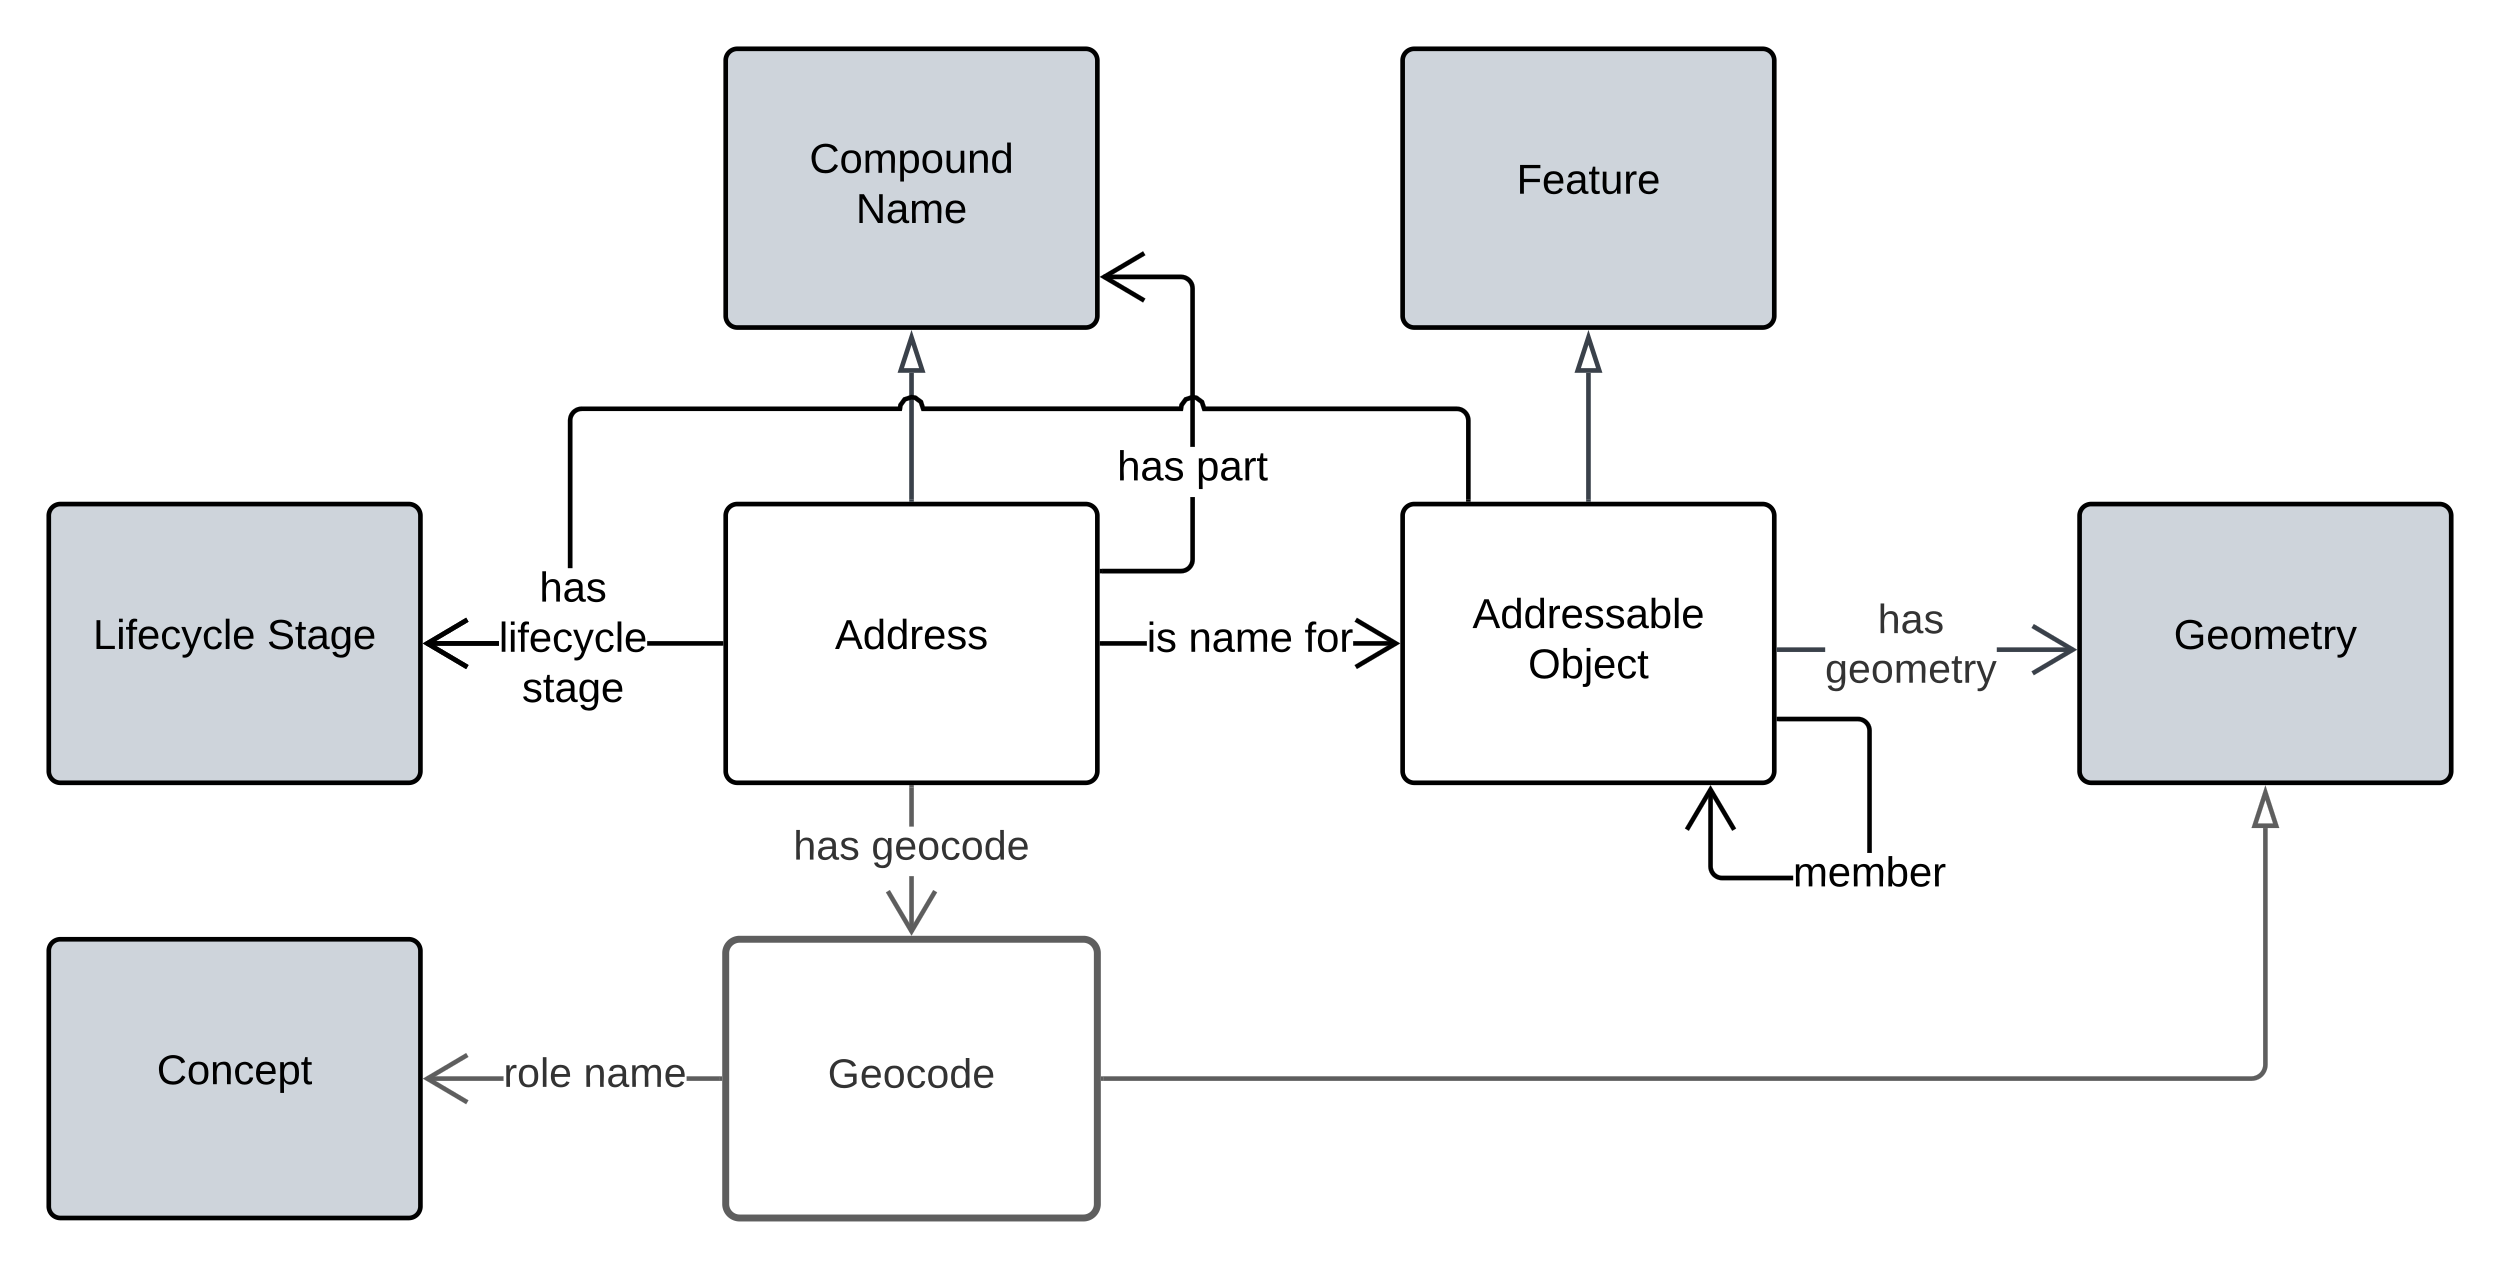 <svg xmlns="http://www.w3.org/2000/svg" xmlns:xlink="http://www.w3.org/1999/xlink" xmlns:lucid="lucid" width="1076.3" height="545.87"><g transform="translate(873.731 -320.791)" lucid:page-tab-id="sjw-tzEjyPB6"><path d="M-1000 0H500v1000h-1500z" fill="#fff"/><path d="M-480.32 721.84h-1.95V698h1.95zm0-45.2h-1.95V659.8h1.95z" stroke="#5e5e5e" stroke-width=".05" fill="#5e5e5e"/><path d="M-480.32 659.82h-1.95v-1.03h1.95z" fill="#5e5e5e"/><path stroke="#5e5e5e" stroke-width=".05" fill="#5e5e5e"/><path d="M-470.28 704.97l-11.02 18.64-11.02-18.63 1.68-1 9.34 15.8 9.34-15.8z" stroke="#5e5e5e" stroke-width=".05" fill="#5e5e5e"/><use xlink:href="#a" transform="matrix(1,0,0,1,-532.163,676.654) translate(0.005 14.222)"/><use xlink:href="#b" transform="matrix(1,0,0,1,-532.163,676.654) translate(33.585 14.222)"/><path d="M-561.3 731.16a6 6 0 0 1 6-6h148a6 6 0 0 1 6 6v108a6 6 0 0 1-6 6h-148a6 6 0 0 1-6-6z" stroke="#5e5e5e" stroke-width="3" fill="#fff"/><use xlink:href="#c" transform="matrix(1,0,0,1,-556.299,730.157) translate(38.951 58.91)"/><path d="M102.54 779.2l-.08 1.05-.26 1.06-.42 1.02-.57.94-.7.83-.83.7-.94.57-1 .42-1.07.25-1.05.08h-494.4v-1.95H95.53l.82-.06.77-.2.73-.3.67-.4.6-.5.5-.6.42-.68.3-.73.2-.76.05-.82V677.3h1.94z" stroke="#5e5e5e" stroke-width=".05" fill="#5e5e5e"/><path d="M-398.77 786.13h-1.03v-1.95h1.03z" fill="#5e5e5e"/><path stroke="#5e5e5e" stroke-width=".05" fill="#5e5e5e"/><path d="M106.2 676.3h-9.27l4.64-14.27z" fill="#fff"/><path d="M107.54 677.27H95.6l5.97-18.4zm-9.27-1.95h6.6l-3.3-10.14z" stroke="#5e5e5e" stroke-width=".05" fill="#5e5e5e"/><path d="M-380 598.77h-19.3v-1.95h19.3zm107.32 0h-18.48v-1.95h18.48z" stroke="#000" stroke-width=".05"/><path d="M-399.27 598.77h-1.03v-1.95h1.03z"/><path stroke="#000" stroke-width=".05"/><path d="M-270.92 597.8l-18.63 11-1-1.67 15.8-9.34-15.8-9.35 1-1.68z" stroke="#000" stroke-width=".05"/><use xlink:href="#d" transform="matrix(1,0,0,1,-380.008,586.991) translate(0.005 14.4)"/><use xlink:href="#e" transform="matrix(1,0,0,1,-380.008,586.991) translate(17.955 14.4)"/><use xlink:href="#f" transform="matrix(1,0,0,1,-380.008,586.991) translate(67.905 14.4)"/><path d="M-561.3 542.8a5 5 0 0 1 5-5h150a5 5 0 0 1 5 5v110a5 5 0 0 1-5 5h-150a5 5 0 0 1-5-5z" stroke="#000" stroke-width="2" fill="#fff"/><use xlink:href="#g" transform="matrix(1,0,0,1,-549.299,549.791) translate(35.025 50.4)"/><path d="M-269.87 542.8a5 5 0 0 1 5-5h150a5 5 0 0 1 5 5v110a5 5 0 0 1-5 5h-150a5 5 0 0 1-5-5z" stroke="#000" stroke-width="2" fill="#fff"/><use xlink:href="#h" transform="matrix(1,0,0,1,-257.866,549.791) translate(18.05 41.4)"/><use xlink:href="#i" transform="matrix(1,0,0,1,-257.866,549.791) translate(42.025 63)"/><path d="M-359.32 561.7l-.07.9-.2.9-.37.88-.5.8-.6.7-.72.62-.78.5-.87.35-.9.22-.9.07h-34.05v-1.95h33.96l.67-.06.6-.15.6-.25.54-.33.48-.4.4-.5.34-.53.23-.6.14-.6.06-.67V534.8h1.95zm-5.04-122.6l.9.2.88.37.8.5.7.6.62.72.5.8.35.85.2.92.08.9v68.23h-1.95v-68.16l-.06-.67-.14-.6-.24-.6-.35-.53-.4-.48-.5-.4-.52-.34-.6-.25-.6-.14-.67-.05h-33.14v-1.96h33.22z" stroke="#000" stroke-width=".05"/><path d="M-399.27 567.64h-1.03v-1.95h1.03z"/><path stroke="#000" stroke-width=".05"/><path d="M-380.62 430.66l-15.8 9.34 15.8 9.34-1 1.68-18.63-11.02 18.63-11.02z" stroke="#000" stroke-width=".05"/><use xlink:href="#j" transform="matrix(1,0,0,1,-392.774,513.2) translate(0.005 14.4)"/><use xlink:href="#k" transform="matrix(1,0,0,1,-392.774,513.2) translate(34.005 14.4)"/><path d="M-852.73 730.16a5 5 0 0 1 5-5h150a5 5 0 0 1 5 5v110a5 5 0 0 1-5 5h-150a5 5 0 0 1-5-5z" stroke="#000" stroke-width="2" fill="#ced4db"/><use xlink:href="#l" transform="matrix(1,0,0,1,-840.731,737.157) translate(34.525 50.4)"/><path d="M-852.73 542.8a5 5 0 0 1 5-5h150a5 5 0 0 1 5 5v110a5 5 0 0 1-5 5h-150a5 5 0 0 1-5-5z" stroke="#000" stroke-width="2" fill="#ced4db"/><use xlink:href="#m" transform="matrix(1,0,0,1,-840.731,549.791) translate(7.05 50.4)"/><use xlink:href="#n" transform="matrix(1,0,0,1,-840.731,549.791) translate(81.95 50.4)"/><path d="M-658.94 598.77h-30.97v-1.95h30.96zm95.64 0h-31.8v-1.95h31.8z" stroke="#000" stroke-width=".05"/><path d="M-562.3 598.77h-1.03v-1.95h1.03z"/><path stroke="#000" stroke-width=".05"/><path d="M-672.06 588.45l-15.8 9.34 15.8 9.33-1 1.68-18.62-11 18.63-11.03z" stroke="#000" stroke-width=".05"/><use xlink:href="#o" transform="matrix(1,0,0,1,-658.94,565.391) translate(17.43 14.4)"/><use xlink:href="#p" transform="matrix(1,0,0,1,-658.94,565.391) translate(0.005 36)"/><use xlink:href="#q" transform="matrix(1,0,0,1,-658.94,565.391) translate(9.93 57.6)"/><path d="M-88 601.47h-19.87v-1.96H-88zm106.75 0h-32.78v-1.96h32.78z" stroke="#3a414a" stroke-width=".05" fill="#3a414a"/><path d="M-107.84 601.47h-1.03v-1.96h1.03z" fill="#3a414a"/><path stroke="#3a414a" stroke-width=".05" fill="#3a414a"/><path d="M20.52 600.5l-18.64 11-1-1.67 15.8-9.34-15.8-9.35 1-1.68z" stroke="#3a414a" stroke-width=".05" fill="#3a414a"/><use xlink:href="#r" transform="matrix(1,0,0,1,-88.002,579.157) translate(22.672 14.222)"/><use xlink:href="#s" transform="matrix(1,0,0,1,-88.002,579.157) translate(0.005 35.556)"/><path d="M21.57 542.8a5 5 0 0 1 5-5h150a5 5 0 0 1 5 5v110a5 5 0 0 1-5 5h-150a5 5 0 0 1-5-5z" stroke="#000" stroke-width="2" fill="#ced4db"/><use xlink:href="#t" transform="matrix(1,0,0,1,33.566,549.791) translate(28.55 50.4)"/><path d="M-561.3 346.8a5 5 0 0 1 5-5h150a5 5 0 0 1 5 5v110a5 5 0 0 1-5 5h-150a5 5 0 0 1-5-5z" stroke="#000" stroke-width="2" fill="#ced4db"/><use xlink:href="#u" transform="matrix(1,0,0,1,-549.299,353.791) translate(24.05 41.4)"/><use xlink:href="#v" transform="matrix(1,0,0,1,-549.299,353.791) translate(44.05 63)"/><path d="M-481.3 535.8v-54.5" stroke="#3a414a" stroke-width="2" fill="none"/><path d="M-480.32 536.8h-1.95v-1.03h1.95z" stroke="#3a414a" stroke-width=".05" fill="#3a414a"/><path d="M-481.3 466.03l4.64 14.26h-9.27z" stroke="#3a414a" stroke-width="2" fill="#fff"/><path d="M-269.87 346.8a5 5 0 0 1 5-5h150a5 5 0 0 1 5 5v110a5 5 0 0 1-5 5h-150a5 5 0 0 1-5-5z" stroke="#000" stroke-width="2" fill="#ced4db"/><use xlink:href="#w" transform="matrix(1,0,0,1,-257.866,353.791) translate(37.05 50.4)"/><path d="M-189.87 535.8v-54.5" stroke="#3a414a" stroke-width="2" fill="none"/><path d="M-188.9 536.8h-1.94v-1.03h1.95z" stroke="#3a414a" stroke-width=".05" fill="#3a414a"/><path d="M-189.87 466.03l4.64 14.26h-9.27z" stroke="#3a414a" stroke-width="2" fill="#fff"/><path d="M-658.94 598.77h-30.97v-1.95h30.96zm300.6-107.65l2.9 2.12.85 2.58h108.06l.9.07.9.2.87.36.8.5.7.6.62.72.5.8.35.86.22.92.07.9v34.03h-1.96v-33.97l-.05-.67-.16-.6-.24-.6-.33-.53-.4-.48-.5-.4-.53-.34-.58-.23-.6-.15-.68-.05h-109.4l-1.07-3.33-2-1.47-1.12-.18-2.43.78-1.47 2.02-.35 2.17H-477l-1.1-3.33-2-1.47-1.12-.18-2.43.78-1.47 2.02-.35 2.17H-623.2l-.68.05-.6.15-.6.24-.53.34-.5.4-.4.5-.33.53-.24.58-.15.6-.05.68v63.56h-1.95v-63.65l.07-.9.22-.9.35-.87.5-.8.6-.72.72-.6.8-.5.86-.35.92-.2.9-.08h136.15l.16-1 2.12-2.9 3.47-1.13 2.05.32 2.9 2.12.84 2.58h109.47l.16-1 2.12-2.9 3.47-1.13z" stroke="#000" stroke-width=".05"/><path d="M-240.6 536.8h-1.96v-1.03h1.95z"/><path stroke="#000" stroke-width=".05"/><path d="M-672.06 588.45l-15.8 9.34 15.8 9.33-1 1.68-18.62-11 18.63-11.03z" stroke="#000" stroke-width=".05"/><path d="M-656.97 786.13h-32.94v-1.95h32.93zm93.17 0h-14.3v-1.95h14.3z" stroke="#5e5e5e" stroke-width=".05" fill="#5e5e5e"/><path d="M-562.8 786.13h-1.03v-1.95h1.03z" fill="#5e5e5e"/><path stroke="#5e5e5e" stroke-width=".05" fill="#5e5e5e"/><path d="M-672.06 775.82l-15.8 9.34 15.8 9.34-1 1.68-18.62-11.02 18.63-11.02z" stroke="#5e5e5e" stroke-width=".05" fill="#5e5e5e"/><g><use xlink:href="#x" transform="matrix(1,0,0,1,-656.965,774.49) translate(0.005 14.222)"/><use xlink:href="#y" transform="matrix(1,0,0,1,-656.965,774.49) translate(34.474 14.222)"/></g><path d="M-136.34 693.75l.05.67.16.6.24.6.33.53.4.5.5.4.52.33.6.24.6.14.67.06h30.5v1.95h-30.58l-.9-.07-.9-.22-.87-.36-.8-.5-.72-.6-.6-.72-.5-.8-.35-.86-.22-.9-.07-.9V660.6h1.96zm63.4-64.32l.92.22.87.36.8.5.7.6.62.72.5.8.35.87.22.9.07.9V688h-1.94v-52.62l-.05-.67-.14-.6-.24-.6-.33-.53-.42-.48-.48-.42-.54-.33-.58-.24-.62-.13-.67-.06h-33.97v-1.94h34.04z" stroke="#000" stroke-width=".05"/><path d="M-107.84 631.3h-1.03v-1.94h1.03z"/><path stroke="#000" stroke-width=".05"/><path d="M-126.3 677.47l-1.68 1-9.34-15.8-9.34 15.8-1.68-1 11.02-18.63z" stroke="#000" stroke-width=".05"/><g><use xlink:href="#z" transform="matrix(1,0,0,1,-101.791,687.991) translate(0.005 14.4)"/></g><defs><path fill="#333" d="M106-169C34-169 62-67 57 0H25v-261h32l-1 103c12-21 28-36 61-36 89 0 53 116 60 194h-32v-121c2-32-8-49-39-48" id="A"/><path fill="#333" d="M141-36C126-15 110 5 73 4 37 3 15-17 15-53c-1-64 63-63 125-63 3-35-9-54-41-54-24 1-41 7-42 31l-33-3c5-37 33-52 76-52 45 0 72 20 72 64v82c-1 20 7 32 28 27v20c-31 9-61-2-59-35zM48-53c0 20 12 33 32 33 41-3 63-29 60-74-43 2-92-5-92 41" id="B"/><path fill="#333" d="M135-143c-3-34-86-38-87 0 15 53 115 12 119 90S17 21 10-45l28-5c4 36 97 45 98 0-10-56-113-15-118-90-4-57 82-63 122-42 12 7 21 19 24 35" id="C"/><g id="a"><use transform="matrix(0.049,0,0,0.049,0,0)" xlink:href="#A"/><use transform="matrix(0.049,0,0,0.049,9.877,0)" xlink:href="#B"/><use transform="matrix(0.049,0,0,0.049,19.753,0)" xlink:href="#C"/></g><path fill="#333" d="M177-190C167-65 218 103 67 71c-23-6-38-20-44-43l32-5c15 47 100 32 89-28v-30C133-14 115 1 83 1 29 1 15-40 15-95c0-56 16-97 71-98 29-1 48 16 59 35 1-10 0-23 2-32h30zM94-22c36 0 50-32 50-73 0-42-14-75-50-75-39 0-46 34-46 75s6 73 46 73" id="D"/><path fill="#333" d="M100-194c63 0 86 42 84 106H49c0 40 14 67 53 68 26 1 43-12 49-29l28 8c-11 28-37 45-77 45C44 4 14-33 15-96c1-61 26-98 85-98zm52 81c6-60-76-77-97-28-3 7-6 17-6 28h103" id="E"/><path fill="#333" d="M100-194c62-1 85 37 85 99 1 63-27 99-86 99S16-35 15-95c0-66 28-99 85-99zM99-20c44 1 53-31 53-75 0-43-8-75-51-75s-53 32-53 75 10 74 51 75" id="F"/><path fill="#333" d="M96-169c-40 0-48 33-48 73s9 75 48 75c24 0 41-14 43-38l32 2c-6 37-31 61-74 61-59 0-76-41-82-99-10-93 101-131 147-64 4 7 5 14 7 22l-32 3c-4-21-16-35-41-35" id="G"/><path fill="#333" d="M85-194c31 0 48 13 60 33l-1-100h32l1 261h-30c-2-10 0-23-3-31C134-8 116 4 85 4 32 4 16-35 15-94c0-66 23-100 70-100zm9 24c-40 0-46 34-46 75 0 40 6 74 45 74 42 0 51-32 51-76 0-42-9-74-50-73" id="H"/><g id="b"><use transform="matrix(0.049,0,0,0.049,0,0)" xlink:href="#D"/><use transform="matrix(0.049,0,0,0.049,9.877,0)" xlink:href="#E"/><use transform="matrix(0.049,0,0,0.049,19.753,0)" xlink:href="#F"/><use transform="matrix(0.049,0,0,0.049,29.63,0)" xlink:href="#G"/><use transform="matrix(0.049,0,0,0.049,38.519,0)" xlink:href="#F"/><use transform="matrix(0.049,0,0,0.049,48.395,0)" xlink:href="#H"/><use transform="matrix(0.049,0,0,0.049,58.272,0)" xlink:href="#E"/></g><path fill="#333" d="M143 4C61 4 22-44 18-125c-5-107 100-154 193-111 17 8 29 25 37 43l-32 9c-13-25-37-40-76-40-61 0-88 39-88 99 0 61 29 100 91 101 35 0 62-11 79-27v-45h-74v-28h105v86C228-13 192 4 143 4" id="I"/><g id="c"><use transform="matrix(0.049,0,0,0.049,0,0)" xlink:href="#I"/><use transform="matrix(0.049,0,0,0.049,13.827,0)" xlink:href="#E"/><use transform="matrix(0.049,0,0,0.049,23.704,0)" xlink:href="#F"/><use transform="matrix(0.049,0,0,0.049,33.58,0)" xlink:href="#G"/><use transform="matrix(0.049,0,0,0.049,42.469,0)" xlink:href="#F"/><use transform="matrix(0.049,0,0,0.049,52.346,0)" xlink:href="#H"/><use transform="matrix(0.049,0,0,0.049,62.222,0)" xlink:href="#E"/></g><path d="M24-231v-30h32v30H24zM24 0v-190h32V0H24" id="J"/><path d="M135-143c-3-34-86-38-87 0 15 53 115 12 119 90S17 21 10-45l28-5c4 36 97 45 98 0-10-56-113-15-118-90-4-57 82-63 122-42 12 7 21 19 24 35" id="K"/><g id="d"><use transform="matrix(0.05,0,0,0.05,0,0)" xlink:href="#J"/><use transform="matrix(0.05,0,0,0.05,3.95,0)" xlink:href="#K"/></g><path d="M117-194c89-4 53 116 60 194h-32v-121c0-31-8-49-39-48C34-167 62-67 57 0H25l-1-190h30c1 10-1 24 2 32 11-22 29-35 61-36" id="L"/><path d="M141-36C126-15 110 5 73 4 37 3 15-17 15-53c-1-64 63-63 125-63 3-35-9-54-41-54-24 1-41 7-42 31l-33-3c5-37 33-52 76-52 45 0 72 20 72 64v82c-1 20 7 32 28 27v20c-31 9-61-2-59-35zM48-53c0 20 12 33 32 33 41-3 63-29 60-74-43 2-92-5-92 41" id="M"/><path d="M210-169c-67 3-38 105-44 169h-31v-121c0-29-5-50-35-48C34-165 62-65 56 0H25l-1-190h30c1 10-1 24 2 32 10-44 99-50 107 0 11-21 27-35 58-36 85-2 47 119 55 194h-31v-121c0-29-5-49-35-48" id="N"/><path d="M100-194c63 0 86 42 84 106H49c0 40 14 67 53 68 26 1 43-12 49-29l28 8c-11 28-37 45-77 45C44 4 14-33 15-96c1-61 26-98 85-98zm52 81c6-60-76-77-97-28-3 7-6 17-6 28h103" id="O"/><g id="e"><use transform="matrix(0.05,0,0,0.05,0,0)" xlink:href="#L"/><use transform="matrix(0.05,0,0,0.05,10,0)" xlink:href="#M"/><use transform="matrix(0.05,0,0,0.05,20,0)" xlink:href="#N"/><use transform="matrix(0.05,0,0,0.05,34.95,0)" xlink:href="#O"/></g><path d="M101-234c-31-9-42 10-38 44h38v23H63V0H32v-167H5v-23h27c-7-52 17-82 69-68v24" id="P"/><path d="M100-194c62-1 85 37 85 99 1 63-27 99-86 99S16-35 15-95c0-66 28-99 85-99zM99-20c44 1 53-31 53-75 0-43-8-75-51-75s-53 32-53 75 10 74 51 75" id="Q"/><path d="M114-163C36-179 61-72 57 0H25l-1-190h30c1 12-1 29 2 39 6-27 23-49 58-41v29" id="R"/><g id="f"><use transform="matrix(0.05,0,0,0.05,0,0)" xlink:href="#P"/><use transform="matrix(0.05,0,0,0.05,5,0)" xlink:href="#Q"/><use transform="matrix(0.05,0,0,0.05,15,0)" xlink:href="#R"/></g><path d="M205 0l-28-72H64L36 0H1l101-248h38L239 0h-34zm-38-99l-47-123c-12 45-31 82-46 123h93" id="S"/><path d="M85-194c31 0 48 13 60 33l-1-100h32l1 261h-30c-2-10 0-23-3-31C134-8 116 4 85 4 32 4 16-35 15-94c0-66 23-100 70-100zm9 24c-40 0-46 34-46 75 0 40 6 74 45 74 42 0 51-32 51-76 0-42-9-74-50-73" id="T"/><g id="g"><use transform="matrix(0.05,0,0,0.05,0,0)" xlink:href="#S"/><use transform="matrix(0.05,0,0,0.05,12,0)" xlink:href="#T"/><use transform="matrix(0.05,0,0,0.05,22,0)" xlink:href="#T"/><use transform="matrix(0.05,0,0,0.05,32,0)" xlink:href="#R"/><use transform="matrix(0.05,0,0,0.05,37.95,0)" xlink:href="#O"/><use transform="matrix(0.05,0,0,0.05,47.95,0)" xlink:href="#K"/><use transform="matrix(0.05,0,0,0.05,56.95,0)" xlink:href="#K"/></g><path d="M115-194c53 0 69 39 70 98 0 66-23 100-70 100C84 3 66-7 56-30L54 0H23l1-261h32v101c10-23 28-34 59-34zm-8 174c40 0 45-34 45-75 0-40-5-75-45-74-42 0-51 32-51 76 0 43 10 73 51 73" id="U"/><path d="M24 0v-261h32V0H24" id="V"/><g id="h"><use transform="matrix(0.05,0,0,0.05,0,0)" xlink:href="#S"/><use transform="matrix(0.05,0,0,0.05,12,0)" xlink:href="#T"/><use transform="matrix(0.05,0,0,0.05,22,0)" xlink:href="#T"/><use transform="matrix(0.05,0,0,0.05,32,0)" xlink:href="#R"/><use transform="matrix(0.05,0,0,0.05,37.95,0)" xlink:href="#O"/><use transform="matrix(0.05,0,0,0.05,47.95,0)" xlink:href="#K"/><use transform="matrix(0.05,0,0,0.05,56.95,0)" xlink:href="#K"/><use transform="matrix(0.05,0,0,0.05,65.95,0)" xlink:href="#M"/><use transform="matrix(0.05,0,0,0.05,75.95,0)" xlink:href="#U"/><use transform="matrix(0.05,0,0,0.05,85.95,0)" xlink:href="#V"/><use transform="matrix(0.05,0,0,0.05,89.9,0)" xlink:href="#O"/></g><path d="M140-251c81 0 123 46 123 126C263-46 219 4 140 4 59 4 17-45 17-125s42-126 123-126zm0 227c63 0 89-41 89-101s-29-99-89-99c-61 0-89 39-89 99S79-25 140-24" id="W"/><path d="M24-231v-30h32v30H24zM-9 49c24 4 33-6 33-30v-209h32V24c2 40-23 58-65 49V49" id="X"/><path d="M96-169c-40 0-48 33-48 73s9 75 48 75c24 0 41-14 43-38l32 2c-6 37-31 61-74 61-59 0-76-41-82-99-10-93 101-131 147-64 4 7 5 14 7 22l-32 3c-4-21-16-35-41-35" id="Y"/><path d="M59-47c-2 24 18 29 38 22v24C64 9 27 4 27-40v-127H5v-23h24l9-43h21v43h35v23H59v120" id="Z"/><g id="i"><use transform="matrix(0.05,0,0,0.05,0,0)" xlink:href="#W"/><use transform="matrix(0.05,0,0,0.05,14,0)" xlink:href="#U"/><use transform="matrix(0.05,0,0,0.05,24,0)" xlink:href="#X"/><use transform="matrix(0.05,0,0,0.05,27.95,0)" xlink:href="#O"/><use transform="matrix(0.05,0,0,0.05,37.95,0)" xlink:href="#Y"/><use transform="matrix(0.05,0,0,0.05,46.95,0)" xlink:href="#Z"/></g><path d="M106-169C34-169 62-67 57 0H25v-261h32l-1 103c12-21 28-36 61-36 89 0 53 116 60 194h-32v-121c2-32-8-49-39-48" id="aa"/><g id="j"><use transform="matrix(0.05,0,0,0.05,0,0)" xlink:href="#aa"/><use transform="matrix(0.05,0,0,0.05,10,0)" xlink:href="#M"/><use transform="matrix(0.05,0,0,0.05,20,0)" xlink:href="#K"/></g><path d="M115-194c55 1 70 41 70 98S169 2 115 4C84 4 66-9 55-30l1 105H24l-1-265h31l2 30c10-21 28-34 59-34zm-8 174c40 0 45-34 45-75s-6-73-45-74c-42 0-51 32-51 76 0 43 10 73 51 73" id="ab"/><g id="k"><use transform="matrix(0.05,0,0,0.05,0,0)" xlink:href="#ab"/><use transform="matrix(0.05,0,0,0.05,10,0)" xlink:href="#M"/><use transform="matrix(0.05,0,0,0.05,20,0)" xlink:href="#R"/><use transform="matrix(0.05,0,0,0.05,25.95,0)" xlink:href="#Z"/></g><path d="M212-179c-10-28-35-45-73-45-59 0-87 40-87 99 0 60 29 101 89 101 43 0 62-24 78-52l27 14C228-24 195 4 139 4 59 4 22-46 18-125c-6-104 99-153 187-111 19 9 31 26 39 46" id="ac"/><g id="l"><use transform="matrix(0.05,0,0,0.05,0,0)" xlink:href="#ac"/><use transform="matrix(0.05,0,0,0.05,12.95,0)" xlink:href="#Q"/><use transform="matrix(0.05,0,0,0.05,22.95,0)" xlink:href="#L"/><use transform="matrix(0.05,0,0,0.05,32.95,0)" xlink:href="#Y"/><use transform="matrix(0.05,0,0,0.05,41.95,0)" xlink:href="#O"/><use transform="matrix(0.05,0,0,0.05,51.95,0)" xlink:href="#ab"/><use transform="matrix(0.05,0,0,0.05,61.95,0)" xlink:href="#Z"/></g><path d="M30 0v-248h33v221h125V0H30" id="ad"/><path d="M179-190L93 31C79 59 56 82 12 73V49c39 6 53-20 64-50L1-190h34L92-34l54-156h33" id="ae"/><g id="m"><use transform="matrix(0.05,0,0,0.05,0,0)" xlink:href="#ad"/><use transform="matrix(0.05,0,0,0.05,10,0)" xlink:href="#J"/><use transform="matrix(0.05,0,0,0.05,13.95,0)" xlink:href="#P"/><use transform="matrix(0.05,0,0,0.05,18.95,0)" xlink:href="#O"/><use transform="matrix(0.05,0,0,0.05,28.95,0)" xlink:href="#Y"/><use transform="matrix(0.05,0,0,0.05,37.95,0)" xlink:href="#ae"/><use transform="matrix(0.05,0,0,0.05,46.95,0)" xlink:href="#Y"/><use transform="matrix(0.05,0,0,0.05,55.95,0)" xlink:href="#V"/><use transform="matrix(0.05,0,0,0.05,59.9,0)" xlink:href="#O"/></g><path d="M185-189c-5-48-123-54-124 2 14 75 158 14 163 119 3 78-121 87-175 55-17-10-28-26-33-46l33-7c5 56 141 63 141-1 0-78-155-14-162-118-5-82 145-84 179-34 5 7 8 16 11 25" id="af"/><path d="M177-190C167-65 218 103 67 71c-23-6-38-20-44-43l32-5c15 47 100 32 89-28v-30C133-14 115 1 83 1 29 1 15-40 15-95c0-56 16-97 71-98 29-1 48 16 59 35 1-10 0-23 2-32h30zM94-22c36 0 50-32 50-73 0-42-14-75-50-75-39 0-46 34-46 75s6 73 46 73" id="ag"/><g id="n"><use transform="matrix(0.05,0,0,0.05,0,0)" xlink:href="#af"/><use transform="matrix(0.05,0,0,0.05,12,0)" xlink:href="#Z"/><use transform="matrix(0.05,0,0,0.05,17,0)" xlink:href="#M"/><use transform="matrix(0.05,0,0,0.05,27,0)" xlink:href="#ag"/><use transform="matrix(0.05,0,0,0.05,37,0)" xlink:href="#O"/></g><g id="o"><use transform="matrix(0.05,0,0,0.05,0,0)" xlink:href="#aa"/><use transform="matrix(0.05,0,0,0.05,10,0)" xlink:href="#M"/><use transform="matrix(0.05,0,0,0.05,20,0)" xlink:href="#K"/></g><g id="p"><use transform="matrix(0.05,0,0,0.05,0,0)" xlink:href="#V"/><use transform="matrix(0.05,0,0,0.05,3.95,0)" xlink:href="#J"/><use transform="matrix(0.05,0,0,0.05,7.9,0)" xlink:href="#P"/><use transform="matrix(0.05,0,0,0.05,12.9,0)" xlink:href="#O"/><use transform="matrix(0.05,0,0,0.05,22.9,0)" xlink:href="#Y"/><use transform="matrix(0.05,0,0,0.05,31.9,0)" xlink:href="#ae"/><use transform="matrix(0.05,0,0,0.05,40.9,0)" xlink:href="#Y"/><use transform="matrix(0.05,0,0,0.05,49.9,0)" xlink:href="#V"/><use transform="matrix(0.05,0,0,0.05,53.85,0)" xlink:href="#O"/></g><g id="q"><use transform="matrix(0.05,0,0,0.05,0,0)" xlink:href="#K"/><use transform="matrix(0.05,0,0,0.05,9,0)" xlink:href="#Z"/><use transform="matrix(0.05,0,0,0.05,14,0)" xlink:href="#M"/><use transform="matrix(0.05,0,0,0.05,24,0)" xlink:href="#ag"/><use transform="matrix(0.05,0,0,0.05,34,0)" xlink:href="#O"/></g><g id="r"><use transform="matrix(0.049,0,0,0.049,0,0)" xlink:href="#A"/><use transform="matrix(0.049,0,0,0.049,9.877,0)" xlink:href="#B"/><use transform="matrix(0.049,0,0,0.049,19.753,0)" xlink:href="#C"/></g><path fill="#333" d="M210-169c-67 3-38 105-44 169h-31v-121c0-29-5-50-35-48C34-165 62-65 56 0H25l-1-190h30c1 10-1 24 2 32 10-44 99-50 107 0 11-21 27-35 58-36 85-2 47 119 55 194h-31v-121c0-29-5-49-35-48" id="ah"/><path fill="#333" d="M59-47c-2 24 18 29 38 22v24C64 9 27 4 27-40v-127H5v-23h24l9-43h21v43h35v23H59v120" id="ai"/><path fill="#333" d="M114-163C36-179 61-72 57 0H25l-1-190h30c1 12-1 29 2 39 6-27 23-49 58-41v29" id="aj"/><path fill="#333" d="M179-190L93 31C79 59 56 82 12 73V49c39 6 53-20 64-50L1-190h34L92-34l54-156h33" id="ak"/><g id="s"><use transform="matrix(0.049,0,0,0.049,0,0)" xlink:href="#D"/><use transform="matrix(0.049,0,0,0.049,9.877,0)" xlink:href="#E"/><use transform="matrix(0.049,0,0,0.049,19.753,0)" xlink:href="#F"/><use transform="matrix(0.049,0,0,0.049,29.63,0)" xlink:href="#ah"/><use transform="matrix(0.049,0,0,0.049,44.395,0)" xlink:href="#E"/><use transform="matrix(0.049,0,0,0.049,54.272,0)" xlink:href="#ai"/><use transform="matrix(0.049,0,0,0.049,59.21,0)" xlink:href="#aj"/><use transform="matrix(0.049,0,0,0.049,65.086,0)" xlink:href="#ak"/></g><path d="M143 4C61 4 22-44 18-125c-5-107 100-154 193-111 17 8 29 25 37 43l-32 9c-13-25-37-40-76-40-61 0-88 39-88 99 0 61 29 100 91 101 35 0 62-11 79-27v-45h-74v-28h105v86C228-13 192 4 143 4" id="al"/><g id="t"><use transform="matrix(0.05,0,0,0.05,0,0)" xlink:href="#al"/><use transform="matrix(0.05,0,0,0.05,14,0)" xlink:href="#O"/><use transform="matrix(0.05,0,0,0.05,24,0)" xlink:href="#Q"/><use transform="matrix(0.05,0,0,0.05,34,0)" xlink:href="#N"/><use transform="matrix(0.05,0,0,0.05,48.95,0)" xlink:href="#O"/><use transform="matrix(0.05,0,0,0.05,58.95,0)" xlink:href="#Z"/><use transform="matrix(0.05,0,0,0.05,63.95,0)" xlink:href="#R"/><use transform="matrix(0.05,0,0,0.05,69.9,0)" xlink:href="#ae"/></g><path d="M84 4C-5 8 30-112 23-190h32v120c0 31 7 50 39 49 72-2 45-101 50-169h31l1 190h-30c-1-10 1-25-2-33-11 22-28 36-60 37" id="am"/><g id="u"><use transform="matrix(0.05,0,0,0.05,0,0)" xlink:href="#ac"/><use transform="matrix(0.05,0,0,0.05,12.95,0)" xlink:href="#Q"/><use transform="matrix(0.05,0,0,0.05,22.95,0)" xlink:href="#N"/><use transform="matrix(0.05,0,0,0.05,37.9,0)" xlink:href="#ab"/><use transform="matrix(0.05,0,0,0.05,47.9,0)" xlink:href="#Q"/><use transform="matrix(0.05,0,0,0.05,57.9,0)" xlink:href="#am"/><use transform="matrix(0.05,0,0,0.05,67.9,0)" xlink:href="#L"/><use transform="matrix(0.05,0,0,0.05,77.9,0)" xlink:href="#T"/></g><path d="M190 0L58-211 59 0H30v-248h39L202-35l-2-213h31V0h-41" id="an"/><g id="v"><use transform="matrix(0.05,0,0,0.05,0,0)" xlink:href="#an"/><use transform="matrix(0.05,0,0,0.05,12.95,0)" xlink:href="#M"/><use transform="matrix(0.05,0,0,0.05,22.95,0)" xlink:href="#N"/><use transform="matrix(0.05,0,0,0.05,37.9,0)" xlink:href="#O"/></g><path d="M63-220v92h138v28H63V0H30v-248h175v28H63" id="ao"/><g id="w"><use transform="matrix(0.05,0,0,0.05,0,0)" xlink:href="#ao"/><use transform="matrix(0.05,0,0,0.05,10.95,0)" xlink:href="#O"/><use transform="matrix(0.05,0,0,0.05,20.95,0)" xlink:href="#M"/><use transform="matrix(0.05,0,0,0.05,30.95,0)" xlink:href="#Z"/><use transform="matrix(0.05,0,0,0.05,35.95,0)" xlink:href="#am"/><use transform="matrix(0.05,0,0,0.05,45.95,0)" xlink:href="#R"/><use transform="matrix(0.05,0,0,0.05,51.9,0)" xlink:href="#O"/></g><path fill="#333" d="M24 0v-261h32V0H24" id="ap"/><g id="x"><use transform="matrix(0.049,0,0,0.049,0,0)" xlink:href="#aj"/><use transform="matrix(0.049,0,0,0.049,5.877,0)" xlink:href="#F"/><use transform="matrix(0.049,0,0,0.049,15.753,0)" xlink:href="#ap"/><use transform="matrix(0.049,0,0,0.049,19.654,0)" xlink:href="#E"/></g><path fill="#333" d="M117-194c89-4 53 116 60 194h-32v-121c0-31-8-49-39-48C34-167 62-67 57 0H25l-1-190h30c1 10-1 24 2 32 11-22 29-35 61-36" id="aq"/><g id="y"><use transform="matrix(0.049,0,0,0.049,0,0)" xlink:href="#aq"/><use transform="matrix(0.049,0,0,0.049,9.877,0)" xlink:href="#B"/><use transform="matrix(0.049,0,0,0.049,19.753,0)" xlink:href="#ah"/><use transform="matrix(0.049,0,0,0.049,34.519,0)" xlink:href="#E"/></g><g id="z"><use transform="matrix(0.05,0,0,0.05,0,0)" xlink:href="#N"/><use transform="matrix(0.05,0,0,0.05,14.95,0)" xlink:href="#O"/><use transform="matrix(0.05,0,0,0.05,24.95,0)" xlink:href="#N"/><use transform="matrix(0.05,0,0,0.05,39.9,0)" xlink:href="#U"/><use transform="matrix(0.05,0,0,0.05,49.9,0)" xlink:href="#O"/><use transform="matrix(0.05,0,0,0.05,59.9,0)" xlink:href="#R"/></g></defs></g></svg>